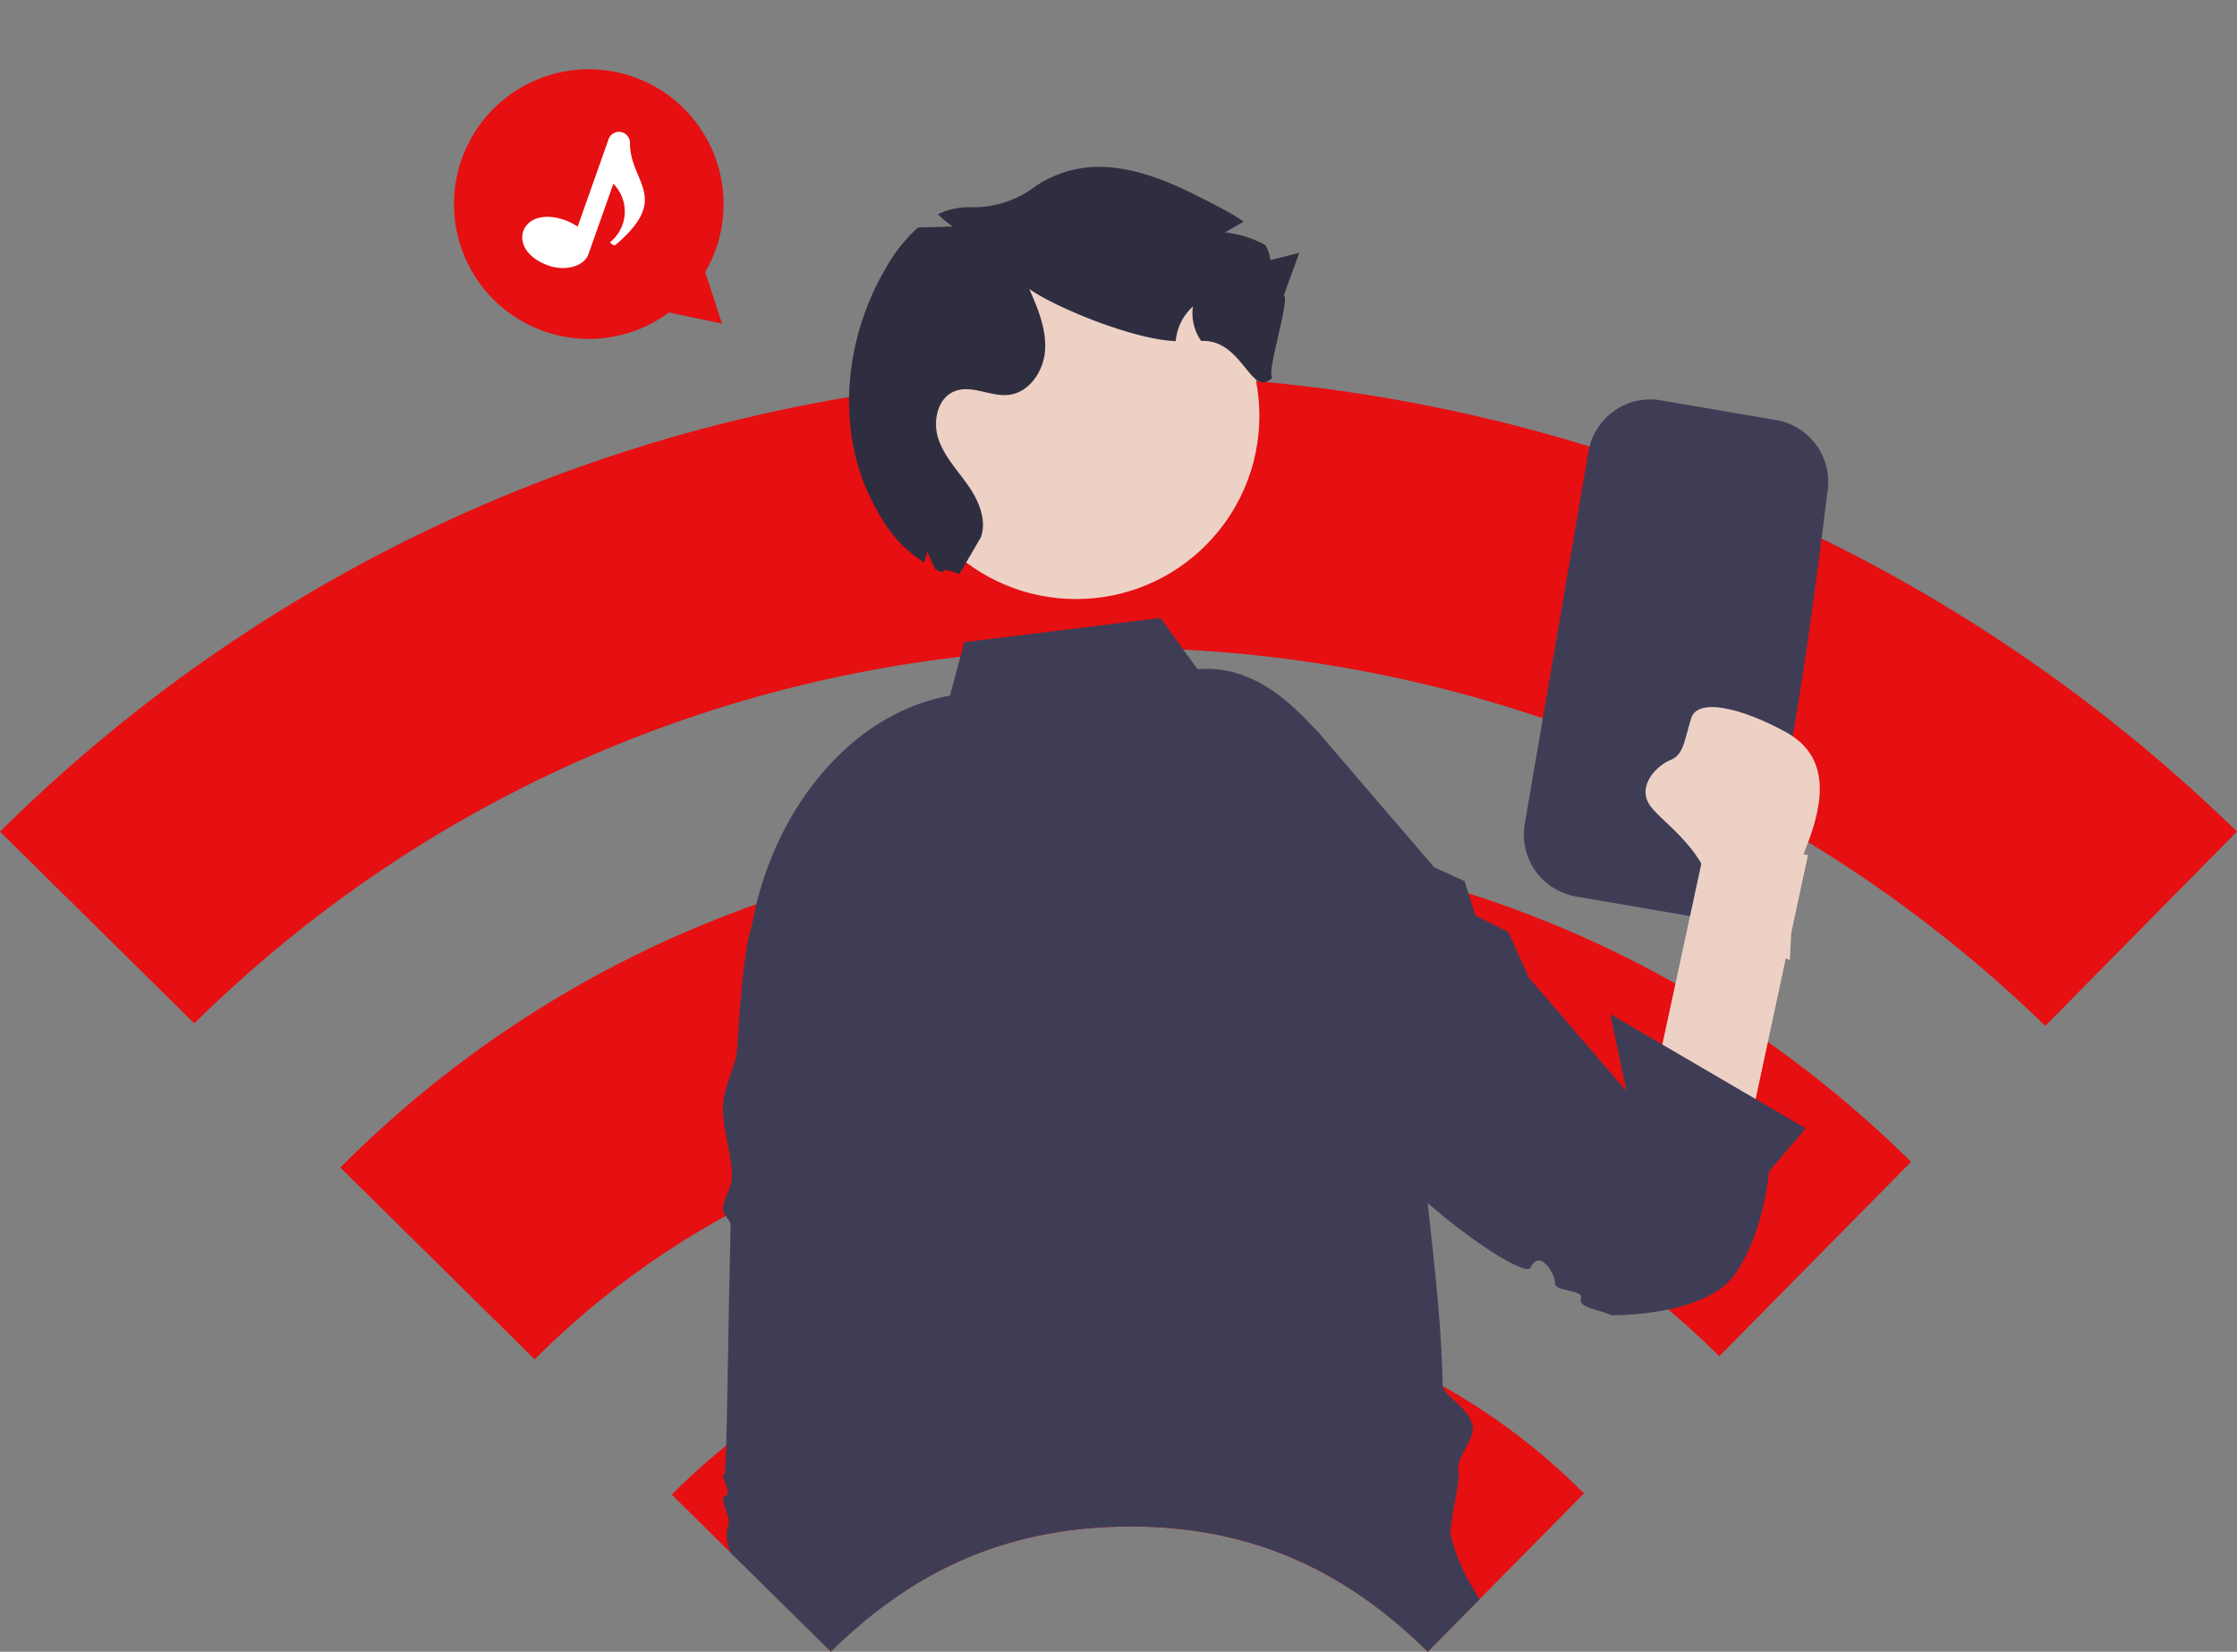 <svg xmlns="http://www.w3.org/2000/svg" xmlns:xlink="http://www.w3.org/1999/xlink" width="339.565" height="250.697" viewBox="0 0 339.565 250.697">
  <rect x="0" y="0" width="339.565" height="250.697" fill="#808080" stroke="none"/>
  <defs>
    <clipPath id="clip-path">
      <path id="パス_953" data-name="パス 953" d="M300.611,4768.745c89.821-159.316,240.316-177.049,339.565-.012L517.338,4893.216c-13.241-13.085-28.162-19.409-46.807-18.987-17.475.4-31.435,6.745-43.8,18.969Z" fill="none"/>
    </clipPath>
  </defs>
  <g id="グループ_5412" data-name="グループ 5412" transform="translate(-298 -4953)">
    <g id="グループ_5411" data-name="グループ 5411" transform="translate(-2.611 310.48)">
      <path id="パス_941" data-name="パス 941" d="M403.319,4870.1l23.412,23.1c12.365-12.224,26.325-18.574,43.8-18.969,18.645-.422,33.566,5.9,46.807,18.987l23.718-24.036-.731-.722a97.507,97.507,0,0,0-137.737.916l.732.721Z" fill="#e60f11"/>
      <g id="グループ_5405" data-name="グループ 5405">
        <path id="パス_942" data-name="パス 942" d="M590.5,4818.668c-66.086-65.213-172.792-64.674-238.23,1.057l29.5,29.111c49.391-49.469,129.8-49.839,179.626-.674l.2.2,29.1-29.493Z" fill="#e60f11"/>
      </g>
      <g id="グループ_5406" data-name="グループ 5406">
        <path id="パス_943" data-name="パス 943" d="M611.072,4798.226l29.1-29.493c-94.95-92.456-246.341-92.364-339.565.012l29.494,29.1C407.28,4721.734,532.389,4721.816,611.072,4798.226Z" fill="#e60f11"/>
      </g>
      <g id="グループ_5410" data-name="グループ 5410">
        <path id="パス_944" data-name="パス 944" d="M395.931,4693.078a20.462,20.462,0,1,1,11.729-9.267l2.545,7.818-8.048-1.682a20.322,20.322,0,0,1-6.226,3.131" fill="#e60f11"/>
        <g id="グループ_5409" data-name="グループ 5409">
          <g id="グループ_5408" data-name="グループ 5408" clip-path="url(#clip-path)">
            <g id="グループ_5407" data-name="グループ 5407">
              <path id="パス_945" data-name="パス 945" d="M429.969,4879.292h0v0c1.612,7.271-2.872,14.1-1.458,21.418,1.358,7.117-2.759,16.809-2.83,24.053-.014.821,4.514,1.5,4.528,2.306.056,4.358-1.868,7.8-1.7,11.842.24,5.462,2.49,11.447,1.444,16.965a45.72,45.72,0,0,1-1.528,5.858,485.893,485.893,0,0,0,57.244-.312c.142-2.377.283-4.768.424-7.159h0c2.507-.137,5.015-.287,7.507-.447q1.263,4.132,2.535,8.239c18.8-3.331,26.7-21.836,44.974-27.362-7.141-11.314-5.876-6.169-9.171-19.135-.785-3.089.077-9.058-1.2-12.438-.662-1.747,1.754-5.764,1.2-7.509-.326-1.039-3.682.187-3.921-.836a24.665,24.665,0,0,1-.659-4.391c-.192-3.847-4.569-6.918-6.5-14.72-.417-1.682,1.525-8.221,1.136-9.848-.456-1.906,2.549-5.069,2.188-6.774-.667-3.16-4.544-4.533-4.581-6.335-.338-16.794-3.641-33.09-3.978-49.885-.327-16.206,8.943-1.873,2.216-16.622-1.513-3.317-2.01-14.7-4.433-17.731l-3.324-3.324c-8.366-9.951-15.564-22.026-27.691-21.056l-5.634-7.77-29.769,3.664-2.179,8.122c-13.341,2.405-23.4,13.823-27.957,26.853a47.708,47.708,0,0,0-1.91,7.046c-3.042,15.918.509,32.287,4.046,48.106q4.039,18.108,8.093,36.234h0q1.445,6.474,2.887,12.945Z" fill="#3f3d56"/>
              <path id="パス_946" data-name="パス 946" d="M552.729,4703.278a9.531,9.531,0,0,0-10.99,7.777l-9.679,56.54a9.531,9.531,0,0,0,7.778,10.989l17.492,3a9.531,9.531,0,0,0,10.989-7.778c3.949-12.827,6.879-34.142,9.679-56.54a9.532,9.532,0,0,0-7.777-10.989Z" fill="#3f3d56"/>
              <path id="パス_947" data-name="パス 947" d="M525.745,4787.8l24.522,25.646,9.386-43.493,15.4,2.342-11.789,54.953c-.069.32-.151.638-.247.951a11.561,11.561,0,0,1-14.429,7.688c-13.006-3.972-25.525-36.8-31.085-41.52-8.543-7.247,8.242-6.567,8.242-6.567Z" fill="#eed1c5"/>
              <path id="パス_948" data-name="パス 948" d="M572.3,4788.237c.535-9.161-.067-10.608,2.548-17.288s3.635-13.6-3.154-17.315-13.361-5.231-14.363-2.117-1.09,5.546-3.108,6.336-5.189,3.855-3.187,6.867,11.294,8.188,9.538,18.256" fill="#eed1c5"/>
              <path id="パス_949" data-name="パス 949" d="M502.977,4757.772l-2.868-4.814,18.213,21.207,4.6,2.082,1.655,5.207,4.994,2.55,3.13,6.91,14.792,17.223-2.444-11.7,29.651,17.333-5.592,6.58s-.6,9-5.109,15.521-18.784,6.275-18.784,6.275c-1.56-.815-5.153-1.12-4.623-2.525s-4.021-1.009-3.94-2.336-2.323-5.383-3.7-2.363c-1.007,2.205-24.637-13.673-36.623-34.3-6.27-10.788-3.331-35.361,6.646-42.854Z" fill="#3f3d56"/>
              <path id="パス_950" data-name="パス 950" d="M421.048,4959.633a10.254,10.254,0,0,0,13.239-15.474l1.3-90.378-18.411-2.864,2.1,93.179a10.2,10.2,0,0,0,1.779,15.537Z" fill="#a0616a"/>
              <path id="パス_951" data-name="パス 951" d="M420.245,4771.491l3.846.616,21.66,9.67-7.39,85.327-.642,16.492c2.155.927,2.613,6.247-.551,11.315l-25.95,4.692a8.012,8.012,0,0,1,3.735-9.085c-1.3-2.292-1.621-6.435-3.116-11.26-.517-1.671-1.336-3.507-.677-5.172.541-1.366-1.558-4-.426-4.533s-1.132-3.714-.22-3.1c.427.289.519-16.805.95-35.731q.025-1.136.053-2.278c.017-.706-1.186-1.641-1.168-2.349.043-1.7,1.31-3.179,1.36-4.879.094-3.186-1.482-7.563-1.36-10.636.143-3.62,1.99-5.9,2.182-9.143.589-9.958,1.431-17.589,2.673-19.482,6.263-9.543,5.041-10.466,5.041-10.466Z" fill="#3f3d56"/>
              <circle id="楕円形_39" data-name="楕円形 39" cx="27.819" cy="27.819" r="27.819" transform="translate(436.139 4677.806)" fill="#eed1c5"/>
              <path id="パス_952" data-name="パス 952" d="M432.9,4718.407c-5.477-10.945-4.064-24.531,2.12-35.1a24.353,24.353,0,0,1,4.935-6.252c1.765-.055,3.519-.1,5.282-.149a15.449,15.449,0,0,1-2.249-1.871,10.975,10.975,0,0,1,4.816-1.072,15.4,15.4,0,0,0,9.579-2.882,17.185,17.185,0,0,1,11.135-3.205c6.11.353,11.736,3.243,17.157,6.079a32.438,32.438,0,0,1,3.715,2.2c-.1.057-.193.117-.294.174-.845.5-1.7.976-2.54,1.465a15.156,15.156,0,0,1,1.732.283c.387.082.769.184,1.141.283a15.22,15.22,0,0,1,3.316,1.4,6.287,6.287,0,0,1,.7,2.239c1.467-.365,2.937-.74,4.394-1.108q-1.176,3.216-2.357,6.45c1.023.515-2.746,11.967-1.723,12.482-3.276,3.337-4.469-5.879-10.813-5.553a7.3,7.3,0,0,1-1.253-5.234,8.024,8.024,0,0,0-2.614,5.262c-6.481-.236-18.385-5.17-22.228-7.924,1.275,2.923,2.578,5.99,2.406,9.184s-2.331,6.515-5.5,6.889c-2.75.327-5.607-1.556-8.193-.563-2.627.993-3.4,4.531-2.528,7.2s2.888,4.775,4.5,7.072,2.883,5.208,1.988,7.873l-3.272,5.613c-3.888-1.483-1.324.563-3.7-.763-.409-.9-.8-1.787-1.2-2.68a13.234,13.234,0,0,1-.461,1.694c-3.755-2.43-5.822-5.148-7.994-9.495Z" fill="#2f2e41"/>
            </g>
          </g>
        </g>
        <path id="パス_954" data-name="パス 954" d="M389.938,4681.088l3.773-10.676a5.97,5.97,0,0,1-.445,8.825c-.157.151.572.631.739.489,8.572-7.264,2.227-9.452,2.229-15.5a1.684,1.684,0,0,0-1.11-1.6h0a1.671,1.671,0,0,0-2.134,1.019l-4.689,13.267a8.713,8.713,0,0,0-1.975-.993c-6.744-2.384-9.188,4.53-2.443,6.914C386.356,4683.71,389.263,4683,389.938,4681.088Z" fill="#fff"/>
      </g>
    </g>
  </g>
</svg>
